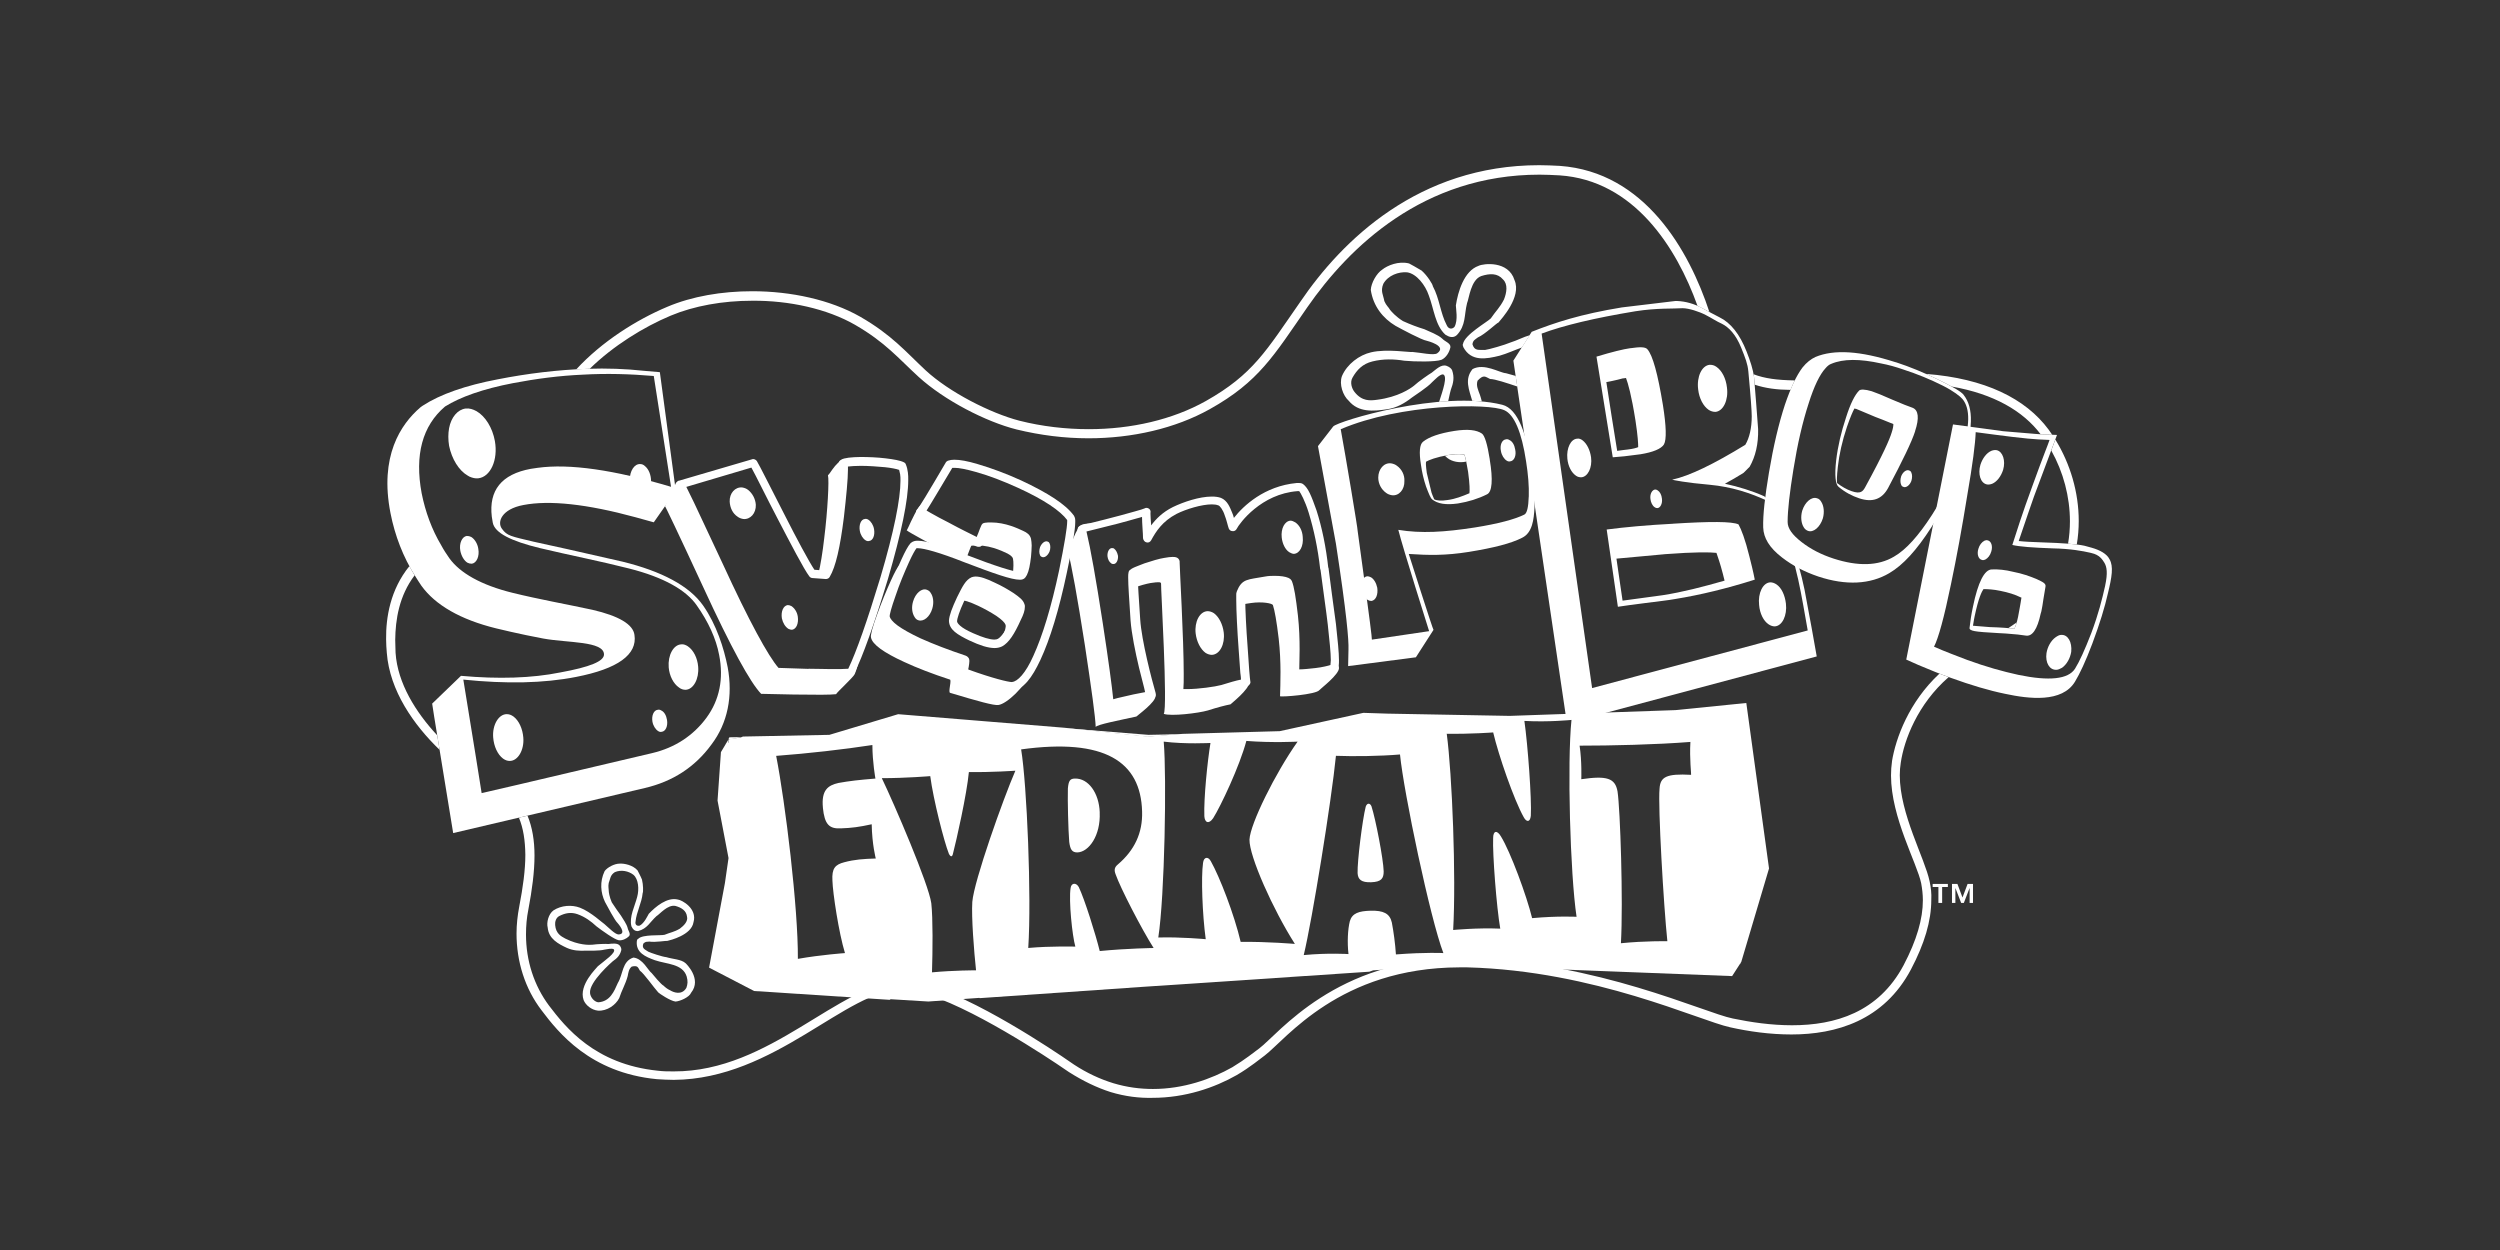 <?xml version="1.0" encoding="utf-8"?>
<svg xmlns="http://www.w3.org/2000/svg" id="Ebene_4" viewBox="0 0 576 288">
  <rect x="0" y="0" width="576" height="288" fill="#333333" stroke="none"/>
  <defs>
    <style>.cls-1{fill:#fff;stroke-width:0px;}</style>
  </defs>
  <path class="cls-1" d="M464.65,143.41c-.63.44-1.28.87-1.94,1.31.53.05.99.1,1.4.15.15-.31.34-.76.54-1.46M94.32,130.44c-4.4,5.42-5.42,11.83-5.36,16.85,0,1.09.08,2.11.16,3.12.66,8.72,6.19,16.6,12.17,22.36l-.55-3.35c-4.93-5.29-9.14-12-9.6-19.01,0-.94-.08-1.87-.08-2.97.05-4.62.86-10.12,4.48-14.9-.43-.69-.83-1.39-1.22-2.11M392.35,71.09s.7.38,1.5.81c-4.68-14.21-14.89-32.26-34.45-33.68-1.56-.08-3.2-.16-4.76-.16-27.79,0-45.44,17.33-55.04,31.46-7.89,11.32-10.85,16.71-21.78,22.88-7.65,4.29-17.18,6.48-26.94,6.48-5.31,0-10.77-.62-16.01-1.95-6.64-1.72-16.16-6.56-21.63-11.63-4.53-4.22-7.73-8.12-15.07-12.34-6.87-3.9-15.93-5.86-24.83-5.86-7.03,0-13.9,1.17-19.6,3.59-7.14,3-15.11,8.05-20.97,14.41.87-.05,1.75-.09,2.62-.12.16,0,.32,0,.48-.01,5.43-5.31,12.41-9.62,18.65-12.24,5.39-2.26,12.02-3.44,18.74-3.44,8.59-.08,17.33,1.87,23.73,5.54,7.03,4.06,9.99,7.73,14.68,12.02,5.93,5.39,15.46,10.31,22.56,12.1,5.47,1.33,11.01,2.03,16.55,2.03,10.07,0,19.99-2.26,27.95-6.71,11.32-6.32,14.76-12.34,22.49-23.5,9.6-13.82,26.7-30.53,53.48-30.53,1.48,0,3.05.08,4.61.16,17.17,1.14,26.99,16.65,31.8,30.08.41.18.82.38,1.22.6M412.53,89.83c.33-.79.66-1.52.99-2.19-.08,0-.17,0-.25,0-3.66-.06-6.69-.42-9.24-1.41.04.21.07.42.1.63.02.11.08.79.15,1.77,2.44.83,5.19,1.18,8.24,1.2M435.92,175.4c-.16,1.09-.23,2.19-.23,3.28,0,9.68,6.01,20.22,6.95,24.83.23,1.25.39,2.58.39,3.9,0,4.29-1.41,9.21-4.45,14.99-5.78,10.85-15.77,13.82-25.69,13.82-4.84,0-9.53-.7-13.66-1.56-6.64-1.33-31.23-13.04-60.98-13.82h-1.95c-28.42-.08-41.77,17.41-46.14,20.69-1.17.86-3.28,2.58-6.25,4.37-4.84,2.73-11.24,5-18.27,5-2.97,0-6.01-.39-9.13-1.33-3.05-.94-6.09-2.34-9.06-4.29,0,0-17.02-12.02-30.14-17.1-3.44-1.33-6.48-2.26-8.98-2.26q-.08,0-.08.16h-.55c-14.44.47-30.22,20.85-52.47,20.77-1.25,0-2.42,0-3.67-.16-14.52-1.48-21.24-9.99-25.06-14.99-3.44-4.61-5.31-10.31-5.31-16.4,0-1.95.16-3.83.55-5.78.86-4.53,1.41-8.67,1.41-12.41,0-3.38-.49-6.47-1.61-9.18l-1.98.46c1.01,2.42,1.44,5.25,1.48,8.56,0,3.51-.55,7.5-1.41,11.95-.39,2.03-.62,4.14-.62,6.17,0,6.48,1.95,12.73,5.78,17.72,3.83,5.07,11.16,14.37,26.55,15.85,1.33.08,2.65.16,3.9.16,23.34-.16,39.82-20.85,52.54-20.77h.55c2.03,0,4.92.78,8.2,2.11,12.65,4.92,29.75,16.86,29.75,16.86,3.2,2.03,6.4,3.59,9.6,4.61,3.36,1.02,6.64,1.41,9.68,1.33,7.5,0,14.29-2.34,19.36-5.23,3.2-1.87,5.39-3.75,6.48-4.53,4.92-3.75,17.25-20.22,44.82-20.3h1.87c29.43.78,53.33,12.26,60.59,13.82,4.22.94,9.06,1.64,14.05,1.64,10.31,0,21.31-3.2,27.56-14.99,3.12-5.93,4.68-11.16,4.68-16.01.08-1.48-.08-2.89-.39-4.29-1.09-5.31-6.87-15.46-6.87-24.44,0-1.01.08-1.95.23-2.89.76-5.21,3.87-13.49,11.03-19.71-.7-.25-1.41-.52-2.13-.8-7.02,6.54-10.06,14.86-10.93,20.2M470.17,100.06l2.66.11c-.27-.41-.55-.81-.84-1.2-5.28-7.13-14.66-11.79-28.24-12.82.86.38,1.71.78,2.56,1.19,1.41.69,2.5,1.25,3.36,1.72,9.75,1.71,16.46,5.65,20.51,11.01M478.94,120.04c0-6.57-1.92-13.14-5.39-18.77l-.94,2.52c2.79,4.98,4.3,10.68,4.3,16.33,0,1.72-.14,3.44-.43,5.14.76.06,1.42.12,2.01.2.3-1.79.45-3.6.45-5.41"/>
  <path class="cls-1" d="M314.08,166.83c-.44,0-1.28,2.07-1.99,2.71l1.56.08c.62-.55,1.17-1.01,1.17-1.09s-.23-.7-.55-1.56l-.08-.08s-.07-.06-.11-.06"/>
  <path class="cls-1" d="M339.26,85.06c-1.9,2.32-.77,4.77-.06,7.29.75.03,1.48.08,2.21.14-.12-.5-.26-1-.43-1.5-.39-1.09-.94-2.11-.55-3.28,1.41-1.48,1.72-.94,2.89-.39,1.11,0,3.95.96,6.26,1.73l-.36-2.44c-1.01-.27-1.93-.55-2.24-.62-1.48-.08-5-2.42-7.73-.94M333.79,104.82c-.32.06-.63.12-.91.18.19.19.38.36.6.53,1.08.84,2.76,1.17,4.33.82-.16-.8-.3-1.29-.43-1.6-.47-.08-1.56-.23-3.59.08M345.27,74.29c.55-.7,5.39-5.86,3.67-9.76-1.41-4.53-7.18-3.83-8.28-3.28-3.36,1.17-4.76,6.01-5.23,9.13,0,.7.55,3.36-.31,4.92-.55.62-1.41.55-1.8-.39-1.48-2.81-1.64-6.09-3.2-8.98,0-.39-1.25-2.42-2.58-3.59-.86-.55-2.89-1.64-2.89-1.64-2.42-.62-5,.47-6.17,1.41-1.33.86-2.58,3.12-2.65,4.68.55,3.75,2.81,6.56,5.7,8.28,1.41.78,6.09,3.28,7.18,3.44,0,0,4.84,1.17,2.42,2.89-.78.55-3.83-.16-5.7-.31-.39.16-5.93-.78-9.53.08-2.73.62-5.54,2.73-6.71,5.47-.7,1.87.23,4.53,1.56,5.7,2.26,2.73,5.7,2.42,8.82,1.95,2.19-.31,3.98-1.33,5.78-2.73.39-.31,3.59-2.34,4.61-3.51.62-.55,1.72-1.8,2.5-1.8,1.15.34-.04,3.72-.89,6.34.7-.06,1.39-.11,2.09-.15.31-1.53.6-2.6.6-2.6.62-1.64.86-2.89.31-4.53-.16-.39-.62-.78-1.25-1.01-1.25-.47-2.5.86-3.44,1.56-.55.31-3.05,2.03-4.14,3.04-.78.62-3.59,2.58-8.43,3.2-1.64.23-3.51.39-5.23-1.8-.62-.78-1.09-2.19-.47-3.28,1.01-1.8,2.34-3.2,4.61-3.75,2.5-.62,5-.55,7.34-.16,2.42.23,7.26.31,8.59-.23,1.02-.47,1.8-1.72,2.03-2.89.08-.94-1.33-1.33-1.87-1.95-1.01-.94-2.97-1.64-4.14-2.19-1.56-.47-3.2-1.09-4.92-1.87-1.64-1.01-2.65-2.19-2.97-2.58-.39-.7-.86-.94-1.33-2.03-.23-1.41-.94-2.26-.23-3.98,1.09-1.95,3.51-2.81,5.47-2.65,2.19.31,4.22,2.97,5,5.31,1.17,3.04,1.48,6.95,3.83,9.06.86.55,1.8.86,2.65.08,2.11-2.26,1.64-4.53,2.34-7.34.47-1.09.86-5.39,3.28-6.25,1.95-.62,3.75-.7,5,.78,1.17,1.09.86,3.04.23,4.61-.94,1.87-1.87,2.65-3.04,4.37-.86.86-6.01,3.75-6.4,5.86-.16.23,0,.47.08.78,1.8,3.36,5.23,2.73,8.35,1.95,1.7-.47,3.44-1.3,5.14-1.89l1.8-2.83c-1.45.4-2.99,1.24-4.45,1.68-1.25.55-5.07,1.64-5.86,1.72-1.41-.08-2.42.31-2.89-1.33.16-.94.55-1.01,1.25-1.56,1.64-.7,4.45-3.44,4.76-3.44"/>
  <path class="cls-1" d="M151.65,228.64c-.94-1.01-3.28-4.37-4.22-5-.47-.78-.47-1.25-1.87-.94-.7.55-.78,1.41-.94,2.19-.47,1.8-1.41,3.36-1.95,5.07-.78,1.56-2.81,3.05-4.92,2.89-1.48-.16-2.81-1.25-3.28-2.42-1.25-3.51,3.12-7.5,3.28-7.81,1.48-1.25,4.29-3.12,3.67-3.9-.47-.31-1.56,0-2.19.08-1.09.31-3.75.23-4.14.23-1.64.08-3.04,0-4.45-.62-2.03-.94-4.22-2.11-4.45-4.68-.31-1.17.16-3.12,1.33-3.98,1.8-1.17,4.22-1.33,6.09-.62,2.5.94,5.39,3.67,5.62,3.75,1.01.86,2.5,2.42,3.28,2.42,2.11-.08-.23-2.65-.23-2.65-.62-.55-2.34-3.83-2.89-4.84-1.01-2.11-1.25-4.68-.08-7.11.62-.86,2.26-1.72,3.44-1.72,1.01-.08,3.05.31,4.14,1.56,0,0,.78,1.48,1.02,2.11.31,1.25.31,2.89.16,3.12-.23,2.34-1.41,4.29-1.64,6.56-.16.7.31,1.09.94.94,1.09-.55,1.87-2.34,2.11-2.73,1.56-1.64,4.22-3.9,6.71-3.28.86.08,4.53,2.03,3.59,5.23-.47,2.97-5.39,4.14-6.01,4.29-.16-.08-2.89.39-4.14.16-.62.08-.86-.08-1.41.47-.39,1.17.39,1.33,1.17,1.87.47.23,3.2,1.17,4.14,1.25,1.48.47,3.44.47,4.45,1.41,0,0,3.83,3.59,1.25,6.79-.39,1.01-2.5,1.95-3.59,2.03-1.25-.16-3.75-1.87-3.98-2.11M158.13,227.63c.31-.86.39-1.56.08-2.65-.94-2.97-4.61-2.81-7.34-3.75-2.11-.78-4.45-1.72-4.14-4.45.08-.23.08-.39.31-.47,1.01-1.09,5.23-.7,6.09-.94,1.33-.55,2.19-.62,3.51-1.41.94-.7,1.95-1.72,1.64-2.81-.16-1.33-1.25-2.03-2.65-2.42-1.8-.39-3.67,1.95-4.37,2.34-1.56,1.41-2.11,2.89-4.22,3.44-.86.08-1.25-.47-1.56-1.09-.55-2.19.78-4.61,1.33-6.79.47-1.72.31-4.06-.86-5.07-1.09-.86-2.81-1.25-4.29-.62-1.09.7-1.01,1.48-1.41,2.5-.16.86,0,1.17,0,1.72,0,.39.16,1.48.7,2.73.7,1.09,1.48,2.19,2.11,3.05.47.78,1.33,1.95,1.56,2.89.08.55.78,1.33.31,1.87-.62.62-1.56,1.02-2.34.94-1.01-.16-3.83-2.19-5.15-3.2-1.25-1.17-2.65-2.19-4.37-2.81-1.56-.55-2.89-.23-4.14.39-.86.39-1.09,1.41-1.02,2.11.16,1.95,1.33,2.58,2.34,3.12,3.12,1.56,5.54,1.48,6.25,1.41,1.09-.16,3.2-.23,3.67-.16.78-.08,2.11-.31,2.65.39.31.39.39.86.31,1.09-.31,1.17-.94,1.8-1.95,2.5,0,0-5.54,4.76-5.23,7.34.08.86.86,1.95,1.87,2.11,2.73-.16,3.67-2.5,4.53-4.45,1.25-2.03.94-5,3.59-5.86,2.19.23,3.36,2.97,4.22,3.59.31.39,2.19,2.65,2.73,2.89.31.31.86.78,1.56,1.09.62.39,2.58,1.25,3.67-.55"/>
  <path class="cls-1" d="M465.74,137.69c0,.16-.39,2.34-.39,2.34l-.39,2.11c-.31,1.48-.62,2.26-.86,2.73-1.25-.16-2.97-.31-5.7-.39,0,0-2.26-.16-3.83-.31.16-1.09.39-2.19.39-2.19.86-4.14,1.64-5.7,2.03-6.25,1.09,0,2.34.08,3.83.39,1.95.39,3.44.86,4.68,1.48,0,0,.16.08.23.08M471.28,135.19c.16-.78-.62-1.09-2.11-1.8-1.48-.62-3.28-1.25-5.31-1.64-1.87-.47-3.51-.62-5-.55-1.64.08-3.12,2.89-4.29,8.59-.39,1.8-.62,3.36-.78,4.84-.08.39.31.62,1.17.78.78.16,2.73.31,5.7.47.55,0,1.01.08,1.48.08,2.19.16,3.67.31,4.53.47,1.56.31,2.73-1.41,3.51-5.07.08-.16.08-.31.16-.55.16-.78.31-1.64.47-2.81.23-1.41.39-2.34.47-2.81M485.03,134.95c-.7,3.12-1.56,6.56-3.2,10.93-1.48,3.83-2.73,6.56-3.75,8.2-1.56,2.42-5.93,2.89-13.04,1.41-3.59-.78-7.5-1.87-11.79-3.44-2.42-.94-5-1.87-7.65-3.05,1.01-1.95,2.34-6.79,3.9-14.37,1.33-6.32,2.58-13.19,3.75-20.46,1.25-7.18,1.87-12.02,1.95-14.6,3.28.47,6.09.78,8.43,1.09,5.7.7,7.5.62,8.59.7-.39,1.17-1.48,3.75-3.9,10.46-2.42,6.56-3.83,11.09-4.68,13.74,1.64.39,4.68.62,9.21.78,4.22.08,7.03.62,8.74,1.01.08,0,.23.08.31.08,1.8.39,2.5,1.48,2.97,2.26.55.94.78,2.34.16,5.23M486.04,128.86c-.62-1.25-2.19-2.11-4.06-2.65-.55-.16-1.09-.31-1.72-.47-1.8-.39-4.84-.62-9.84-.78-2.34-.08-4.06-.16-5.31-.31,1.25-3.75,3.51-10.23,3.51-10.23l3.36-8.98,1.95-5.23-3.9-.16-1.09-.08-7.42-.62-11.55-1.56-10.77,54.18,2.81,1.25c2.58,1.09,5.07,2.11,7.5,2.97,4.53,1.64,8.67,2.89,12.49,3.67,5.47,1.17,13.12,2.11,16.08-2.81,1.09-1.8,2.42-4.61,3.98-8.74,1.72-4.61,2.89-8.43,3.59-11.56.94-3.83,1.33-6.25.39-7.89"/>
  <path class="cls-1" d="M436.23,97.71c0,.47-.08,1.01-.39,1.95-.47,1.56-1.95,5-6.09,12.57-.55,1.02-1.09,1.64-3.12.94-1.17-.39-2.34-1.09-3.36-1.87-.08-.47-.08-1.48.16-3.67.31-2.89,1.01-6.01,2.11-9.29.78-2.26,1.33-3.51,1.72-4.22.16.08.39.08.39.08l4.45,1.87c.08,0,2.81,1.09,4.14,1.64M441.23,99.35c1.01-3.04.78-4.84-.55-5.39-.94-.31-2.5-.94-4.68-1.87-2.26-1.01-3.83-1.64-4.76-1.95-1.56-.47-2.58-.47-2.89-.16-1.01,1.01-2.03,3.04-3.04,6.25-1.09,3.28-1.87,6.56-2.26,9.84-.39,3.44-.16,5.54.55,6.09,1.48,1.25,3.12,2.11,4.76,2.65,3.05,1.01,5.23.23,6.64-2.34,3.36-6.32,5.47-10.7,6.25-13.12M451.84,104.43c-1.56,4.84-3.75,9.6-6.71,14.21-3.12,4.84-6.01,8.04-8.74,9.6-3.67,2.19-8.35,2.26-13.9.47-2.89-.94-5.31-2.19-7.42-3.83-2.11-1.64-3.2-3.12-3.2-4.61,0-2.73.47-6.79,1.33-12.1.94-5.86,2.11-10.93,3.51-15.22,1.25-3.98,2.58-6.71,3.9-8.12.39-.47.86-.86,1.33-1.01,2.73-1.17,6.56-1.17,11.48-.08,1.64.31,3.36.78,5.15,1.41,3.12,1.01,6.17,2.26,8.98,3.67,2.65,1.33,4.06,2.5,4.61,3.12,1.8,2.19,1.8,6.17-.31,12.49M452.39,90.92c-.62-.7-2.11-1.64-6.09-3.59-3.04-1.48-6.25-2.81-9.37-3.83-.08,0-.23-.08-.31-.08-8.04-2.58-14.05-2.97-18.35-1.17-1.01.47-2.03,1.25-2.97,2.42-1.41,1.87-2.73,4.68-4.06,8.59-1.41,4.29-2.65,9.53-3.67,15.61-.94,5.62-1.41,9.76-1.33,12.65.08,2.42,1.41,4.68,4.37,6.95,2.42,1.87,5.15,3.28,8.35,4.37,6.4,2.11,11.95,1.8,16.32-.78,3.2-1.87,6.32-5.31,9.68-10.54,2.97-4.68,5.39-9.68,7.1-14.91,2.5-7.5,2.81-12.57.31-15.69"/>
  <path class="cls-1" d="M383.45,127.69c7.34-.55,10.54-.47,12.02-.31.31.94.86,2.42,1.48,4.84,0,0,.16.7.39,1.56-4.92,1.41-9.68,2.65-14.29,3.36l-5.15.7-4.06.55c-.47-3.36-.94-6.25-1.41-9.68,4.29-.39,11.01-1.01,11.01-1.01M385.48,120.67c-5.93.31-11.09.78-15.3,1.33l2.58,17.8c1.33-.23,3.44-.47,6.32-.86,2.97-.39,5.23-.62,6.95-.94,5.78-.94,11.87-2.42,18.27-4.45-.39-2.03-.86-3.83-1.25-5.39-.94-3.83-1.87-6.25-2.5-7.34-1.48-.7-6.56-.7-15.07-.16M374.63,87.09c.47,1.25,1.25,3.9,2.19,9.84.55,3.59.62,5.31.62,6.09-.39.16-1.09.39-2.42.55,0,0-2.03.23-2.42.31-.7-4.29-1.87-11.63-2.5-15.85,1.87-.31,3.83-.86,3.83-.86,0,0,.39,0,.7-.08M375.64,80.22c-1.64.23-4.22.86-7.81,1.95l3.75,23.19c.16,0,1.17-.08,2.65-.23,1.56-.23,2.81-.31,3.75-.47,2.89-.47,4.76-1.25,5.39-2.26.62-1.09.55-4.14-.23-9.06-1.17-7.1-2.34-11.48-3.59-12.88-.47-.55-1.72-.55-3.9-.23M416.48,145.26l-49.66,13.27-11.63-81.67c5-1.87,12.18-3.59,21.63-5.15,5-.78,8.67-.55,10.85-.7,1.41,0,3.83.78,5.31,1.56,1.25.62,2.5,1.48,3.75,2.03,1.56.78,3.2,2.42,4.45,5.54.94,2.34,1.48,3.67,1.64,5.47.55,5.78.78,9.21.78,10.31,0,2.73-.55,5-1.48,6.56-7.26,4.45-12.88,7.18-16.86,8.04.23.08,3.2.7,8.67,1.17,5,.47,9.37,1.87,13.35,3.75,2.97,4.76,5.31,10.38,7.03,18.11.86,3.9,1.48,7.81,2.19,11.71M418.58,151.27l-1.17-6.56-1.64-8.82c-1.64-7.89-4.22-14.68-7.57-20.07l-1.72-1.48c-2.81-1.25-5.86-2.19-9.06-2.89,1.41-.78,2.81-1.56,4.29-2.5l1.41-1.41c1.33-2.34,2.03-5.23,1.95-8.67,0,0-.86-11.56-.94-12.02-.23-1.72-.86-3.67-1.72-5.86-1.56-3.98-3.67-6.64-6.25-7.89-.08,0-3.83-2.03-3.83-2.03-1.95-1.09-3.98-1.64-5.93-1.72h-.39l-12.34,1.48c-9.53,1.56-15.46,3.51-20.77,5.62l-4.22,6.64,12.11,82.02,1.54.37.71.61,55.51-14.84Z"/>
  <path class="cls-1" d="M418.66,114.81c-1.25-.47-2.81.86-3.44,2.89-.39,1.41-.23,2.89.39,3.83.23.39.55.62.94.78,1.25.47,2.81-.86,3.44-2.89.39-1.41.23-2.89-.39-3.83-.23-.39-.55-.7-.94-.78"/>
  <path class="cls-1" d="M439.9,108.41c-.62-.31-1.48.31-1.87,1.33-.23.7-.23,1.48,0,1.95.08.23.23.39.47.47.62.31,1.48-.31,1.87-1.33.23-.7.23-1.48,0-1.95-.08-.23-.23-.39-.47-.47"/>
  <path class="cls-1" d="M457.93,124.49c-.23-.08-.47,0-.7.08-.62.31-1.17,1.01-1.41,1.87-.39,1.25,0,2.42.86,2.58.23.08.47,0,.7-.08.62-.31,1.17-1.01,1.41-1.87.39-1.25,0-2.42-.86-2.58"/>
  <path class="cls-1" d="M460.04,103.72c-.39-.08-.86,0-1.25.16-1.09.47-2.03,1.72-2.5,3.2-.62,2.11,0,4.22,1.48,4.53.39.08.86,0,1.25-.16,1.09-.47,2.03-1.72,2.5-3.2.62-2.11-.08-4.22-1.48-4.53"/>
  <path class="cls-1" d="M474.95,146.27c-.47,0-.86.23-1.33.55-1.09.78-1.87,2.19-2.11,3.67-.31,2.19.7,3.9,2.26,3.83.47,0,.86-.23,1.33-.47,1.09-.78,1.87-2.19,2.11-3.67.23-2.26-.78-3.98-2.26-3.9"/>
  <path class="cls-1" d="M381.97,113.01c-.23-.16-.39-.23-.62-.23-.7.08-1.25,1.01-1.09,2.19.08.78.47,1.56.94,1.87.23.16.39.23.62.23.7,0,1.25-1.02,1.09-2.19-.08-.86-.47-1.56-.94-1.87"/>
  <path class="cls-1" d="M364.63,101.46c-.39-.31-.86-.47-1.25-.39-1.48.08-2.5,2.19-2.26,4.61.16,1.72.94,3.2,1.95,3.9.39.31.86.39,1.25.39,1.48-.08,2.58-2.19,2.26-4.61-.23-1.64-.94-3.12-1.95-3.9"/>
  <path class="cls-1" d="M409.29,134.64c-.47-.31-.94-.47-1.41-.47-1.72.08-2.89,2.5-2.58,5.23.16,1.95,1.01,3.67,2.19,4.45.47.31.94.47,1.41.47,1.72-.08,2.89-2.5,2.58-5.23-.23-1.95-1.01-3.67-2.19-4.45"/>
  <path class="cls-1" d="M395.47,84.52c-.55-.39-1.01-.47-1.56-.47-1.8.16-3.04,2.73-2.65,5.7.23,2.03,1.17,3.83,2.42,4.68.47.31,1.01.47,1.56.47,1.8-.16,3.04-2.73,2.65-5.62-.23-2.11-1.17-3.9-2.42-4.76"/>
  <polygon class="cls-1" points="167.81 170.32 170.38 169.93 168.04 169.93 167.81 170.32"/>
  <polygon class="cls-1" points="245.1 167.75 264.39 169.77 272.43 169.15 264.62 169.31 245.1 167.75"/>
  <polygon class="cls-1" points="168.04 170.32 171.01 169.85 168.04 169.93 168.04 170.32"/>
  <path class="cls-1" d="M360.26,164.93l11.24-.39c-2.65-.78-6.87-.47-11.24.39"/>
  <path class="cls-1" d="M312.25,221.07l-14.99,1.09c1.25.31,2.5.62,3.83.94.16.08,13.19-1.25,12.8-1.41-.55-.16-1.09-.39-1.64-.62"/>
  <path class="cls-1" d="M253.38,187.19c-.16-4.53-2.65-7.89-5.7-7.81-1.17,0-1.48.55-1.64,2.26-.08,2.89.08,9.45.31,12.34.23,1.72.62,2.42,1.87,2.42,2.65-.08,5.39-3.9,5.15-9.21M318.8,200.77c-.08-2.89-1.87-12.1-2.81-14.99-.31-.78-1.01-.86-1.33.08-.78,3.12-1.95,12.57-1.87,15.3.08,1.48.86,2.19,3.12,2.11,2.34-.08,2.89-.86,2.89-2.5M407.26,200.54l-4.97,16.77h0s4.97-16.77,4.97-16.77l-5.23-38.18,5.23,38.18ZM389.62,178.52c-5.7-.31-7.1.47-7.26,3.2-.39,3.98.94,26.94,1.8,35.13,0,0-5.23-.08-10.7.47.55-9.6-.16-30.92-.78-34.98-.55-3.05-2.42-3.67-8.35-2.81,0,0,.16-4.14-.39-7.73,7.1,0,17.65-.23,25.53-.86-.23,3.83.23,7.57.16,7.57M363.23,211.23s-4.29-.23-10.23.31c-1.25-5.15-5-15.3-7.18-18.82-.86-1.48-1.8-1.41-1.8.39-.16,3.59.78,15.93,1.64,20.85-5.31-.23-10.85.31-10.85.31.7-12.34-.23-35.84-1.48-45.21,5.7.08,10.7-.31,10.7-.31,1.25,5.31,4.76,15.46,7.03,19.52.62,1.17,1.48,1.25,1.64-.31.23-3.83-.7-16.4-1.48-21.86,5.62.31,10.85-.23,10.85-.23-1.01,9.76-.31,35.45,1.17,45.36M332.55,219.59s-3.83-.23-10.93.31c-.16-2.5-.55-5.31-.94-7.34-.47-2.11-1.95-2.81-4.92-2.73-2.65.08-4.22.55-4.76,2.42-.47,1.87-.62,4.84-.31,7.57,0,0-4.61-.31-10.31.23,1.95-8.04,6.4-35.6,7.42-45.91,4.06.16,10.23.08,14.76-.31.86,8.74,6.95,37.79,9.99,45.75M298.97,170.87c-5.15,7.26-10.93,18.97-11.09,22.56-.08,3.83,5.39,16.08,10.46,24.05,0,0-6.25-.55-12.49-.47-1.48-6.32-4.84-14.99-6.87-18.58-.62-1.17-1.64-1.02-1.8.39-.47,3.2-.16,11.87.62,17.57,0,0-5.86-.55-10.93-.39,1.48-9.6,1.95-37.01,1.25-45.13,5,.62,10.77.31,10.77.31-.7,4.29-1.56,12.73-1.41,16.86.08,1.48,1.01,1.95,2.03.47,1.72-2.73,6.09-11.95,7.65-17.8,5.93.47,11.79.16,11.79.16M265.79,218.42s-6.01.08-12.41.7c-.94-3.83-3.51-12.02-4.84-14.76-.62-1.09-1.72-.94-1.87.23-.47,2.89.39,11.09,1.09,13.51,0,0-5.62-.16-10.85.31.78-11.71-.31-37.71-1.64-45.75,19.28-2.65,27.56,2.81,27.87,14.29.16,5-1.8,8.98-5.54,12.18-.86.7-.94,1.33-.55,2.34,1.09,3.12,6.01,12.65,8.74,16.94M233.94,177.58c-2.81,6.48-9.53,25.37-9.92,30.21-.23,3.51.39,11.4.86,15.77,0,0-5.23,0-10.15.47.16-5,.23-12.41-.16-15.93-.62-4.45-8.51-22.8-11.4-28.81,5.54,0,11.16-.47,11.16-.47.7,5.39,3.2,15.15,4.29,17.88.39.78.78.78.94,0,.78-2.97,3.2-13.74,3.67-18.82,5.31.08,10.7-.31,10.7-.31M189.59,186.09c.39,3.9,1.48,4.92,4.22,4.76,2.42-.08,4.14-.31,7.03-.94.08,4.68.94,7.89.94,7.89-2.81.08-4.92.23-7.26.86-2.11.55-2.89,1.41-2.73,4.22.08,2.89,1.48,12.1,2.89,16.71,0,0-5.54.39-10.85,1.33.08-11.71-2.89-35.99-5-46.77,7.34-.55,15.54-1.48,22.17-2.5,0,3.9.7,7.73.7,7.73-3.83.31-5.93.55-8.51,1.01-2.42.55-3.98,1.64-3.59,5.7M407.58,200.07l-5.23-38.1-16.32,1.64-38.18,1.33-28.2-.52-5.53-.18-19.28,4.22-22.33.62-8.04.62-19.28-2.03-38.26-3.12-15.85,4.76-19.91.39-.56.24h-.14s-2.58.39-2.58.39v.08l-.05.71-.08.03.05-.74-.57.96-.05.02v.07s-1.09,1.83-1.09,1.83l-.78,11.16,2.53,13.25-.83,5.75-3.65,19.49,10.38,5.39,31.23,2.03c.08-.05.15-.09.23-.14l8.67.53,11.75-.84s.08.04.12.06l37.24-2.58,52.51-3.51c.31-.11.59-.21.86-.31l14.11-1.03c1.08-.02,2.2-.06,3.34-.09l10.78.41c-.57-.1-1.15-.2-1.73-.3.58.06,1.14.13,1.65.22l54.57,2.11,1.81-2.81h.07s.06-.2.06-.2l.17-.27,6.4-21.55Z"/>
  <path class="cls-1" d="M248.15,218.49q.08,0,0,0,.08,0,0,0c.08-.08.08,0,0,0"/>
  <path class="cls-1" d="M452.16,206.78l1.17-3.12h1.25v4.37h-.78v-3.44l-1.33,3.44h-.62l-1.33-3.44v3.44h-.78v-4.37h1.25l1.17,3.12ZM448.8,204.36h-1.33v3.67h-.86v-3.67h-1.33v-.7h3.51v.7Z"/>
  <path class="cls-1" d="M338.56,113.64c-1.64.7-3.28,1.33-5,1.56-1.48.23-2.5.16-3.12-.16-.23-.47-.62-1.56-.62-1.56l-1.09-4.53c-.23-1.64-.23-2.34-.16-2.58.7-.39,2.19-1.01,5.23-1.56,2.03-.31,3.12-.16,3.59-.08.23.55.47,1.64.86,3.98.39,2.89.39,4.29.31,4.92M343.24,105.83c-.55-3.51-1.17-5.47-1.8-5.93-1.25-.86-3.28-1.09-6.32-.62-3.51.55-5.93,1.41-7.26,2.5-.78.62-.94,2.42-.47,5.31.23,1.72.62,3.36,1.17,5,.62,1.64,1.02,2.65,1.41,2.97,1.25,1.01,3.12,1.33,5.93.94,2.42-.39,4.68-1.09,6.71-2.11,1.17-.55,1.41-3.28.62-8.04M352.22,114.42c-.08,2.42-.39,3.83-1.01,4.14-2.19,1.09-6.01,2.11-11.4,2.97-7.03,1.09-12.34,1.41-17.64.55.94,3.83,7.1,23.34,7.1,23.34l-13.19,1.95c.16-.16-3.28-25.06-3.28-25.06.08-.23-2.81-17.49-3.9-23.42,13.9-5.93,34.2-6.01,37.71-4.37,2.26,1.01,3.98,5,5,11.79.47,2.97.7,5.7.62,8.12M353.08,108.25c-1.33-8.12-3.28-14.05-6.95-14.99-14.13-3.51-38.02,3.83-38.96,5l-3.51,4.53,4.14,22.49c2.5,16.32,2.97,22.25,2.89,24.36l-.08,3.83,15.61-2.03,4.06-6.32c-.08.16-5.7-17.49-5.7-17.49,4.61.31,8.43.39,13.82-.47,5.78-.94,9.76-1.95,12.34-3.28,2.34-1.17,2.65-4.22,2.81-6.87.08-2.81,0-5.78-.47-8.74"/>
  <path class="cls-1" d="M347.77,101.38c-.23-.16-.55-.23-.78-.16-.94.08-1.48,1.33-1.17,2.73.16.94.7,1.8,1.33,2.19.23.16.55.23.78.16.94-.08,1.48-1.33,1.17-2.73-.16-1.01-.62-1.87-1.33-2.19"/>
  <path class="cls-1" d="M315.84,133c-.31-.16-.55-.23-.86-.23-1.01.16-1.56,1.48-1.33,3.04.23,1.09.78,1.95,1.48,2.42.31.16.55.23.86.23,1.02-.16,1.56-1.48,1.33-3.05-.23-1.09-.78-2.03-1.48-2.42"/>
  <path class="cls-1" d="M321.85,107.31c-.39-.31-.86-.47-1.33-.55-1.64-.23-2.97,1.33-2.97,3.28,0,1.41.7,2.73,1.8,3.51.39.31.86.47,1.33.55,1.64.23,2.97-1.33,2.89-3.28.08-1.41-.62-2.73-1.72-3.51"/>
  <path class="cls-1" d="M157.95,111.28l-2.17-.06-2.58,5.39c0-.16,2.97,6.01,8.82,18.66,6.4,13.9,10.85,22.02,13.35,24.59l7.5.16c5.23.08,8.51.08,9.76-.08.31-.55,3.98-3.9,4.29-4.61.73-1.68.98-3.33,1.21-5.29-.78,2.02-1.5,3.69-2.14,4.98-1.25.16-4.53.16-9.76.08l-7.5-.16c-2.5-2.58-6.95-10.7-13.35-24.59-5.86-12.65-8.82-18.82-8.82-18.66l1.39-.41ZM196.96,106.42c-.54-.28-1.08-.48-1.59-.59-2.34-.47-4.06,3.36-4.61,3.67.31,1.01-.08,8.35-.86,14.52-.38,3.33-.84,6.1-1.36,8.31l1.67.13c1.25-2.11,2.34-6.56,3.12-13.35.78-6.17,1.17-11.24.86-12.26.29-.24,1.34-.38,2.76-.43"/>
  <path class="cls-1" d="M208.35,129.89c-.6.06-.99.16-1.11.3-.47.47-1.09,1.64-1.95,3.51-1.09,2.42-2.19,5.07-3.2,7.89-1.09,2.97-1.56,4.76-1.41,5.31.31,1.56,2.89,3.44,7.65,5.62,3.04,1.41,6.48,2.73,10.54,4.06.16,0,.16.55,0,1.48-.16,1.01-.16,1.48,0,1.56,6.48,1.95,10.15,2.97,11.16,2.81,1.87-.23,6.09-4.06,7.96-8.2.45-.99.79-1.98,1.06-3.02-.04.09-.09.19-.13.29-1.87,4.14-3.75,6.32-5.62,6.56-1.01.16-4.68-.86-11.16-2.81-.16-.08-.16-.55,0-1.48.16-.94.16-1.48,0-1.48-4.06-1.33-7.5-2.65-10.54-4.06-4.76-2.19-7.34-4.06-7.65-5.62-.16-.55.31-2.34,1.41-5.31.95-2.7,1.96-5.12,2.98-7.4M232.92,137.53c-.26-.17-.52-.33-.78-.49-.03,0-.05.02-.08.02-.38.11-.44-.07-.67-.46-.87-.5-1.76-.97-2.69-1.41-2.34-1.09-3.83-1.48-4.61-1.25-.7.23-1.64,1.64-2.81,4.06-.04.09-.07.17-.11.25.85-.03,2.2.39,4.17,1.31,1.48.7,2.89,1.48,4.22,2.34,1.25.86,1.95,1.56,2.11,2.03.16.47-.08,1.48-.78,2.81-.21.46-.42.88-.62,1.28.02-.01.05-.02.07-.03,1.09-.62,2.42-2.5,3.9-5.7.62-1.33.94-2.26.78-2.73-.16-.47-.86-1.17-2.11-2.03M208.92,122.2s-.05-.04-.05-.05c-.01.1,0,.11.05.05M214.12,114.87c-1.27.87-2.21,1.67-2.43,1.97-1.35,2.02-2.52,5.03-2.77,5.36.52.46,5.78,3.31,9.58,5.24,1.17.41,2.46.88,3.89,1.42.05.02.1.04.15.06.35-.87,1.19-3.18,1.25-3.18,3.67-.47,7.03,1.17,8.35,1.8.7.39,1.17.78,1.25,1.17.15.76.15,2.13-.07,3.87.97.22,1.62.29,1.94.19.16,0,.23-.16.39-.47.31-.78.62-2.03.86-3.9.23-1.8.23-3.12.08-3.98-.08-.39-.55-.78-1.25-1.09-1.33-.62-4.68-2.26-8.35-1.8-.08,0-1.33,3.51-1.41,3.51-.83-.08-12.74-6.38-13.47-7.06-.03.02-.04,0-.04-.05,0,0,.01.03.04.05.16-.09.87-1.22,2.01-3.11"/>
  <path class="cls-1" d="M265.09,134.33c2.03-.31,2.42-.23,2.42.16-.08.62,1.56,28.65.62,29.98,1.64.62,8.04-.16,10.15-.78,2.19-.7,3.98-1.17,5.23-1.41-.08,0,4.45-3.51,4.29-5.07-.14-1.56-.68-3.46-1.38-5.38.22,3.21.41,5.69.44,5.77-1.25.23-3.05.7-5.23,1.41-2.11.62-8.51,1.41-10.15.78.94-1.33-.7-29.36-.62-29.98,0-.39-.39-.47-2.42-.16-1.95.31-7.34,2.11-7.42,2.58-.07.51-.06,1.59.02,3.21,1.51-.5,3.14-.96,4.04-1.11M253.81,120.81c-1.49-.25-3.01-.32-4.33.01-1.64.39-2.81,5.7-3.51,5.86.94,3.59,2.26,10.93,3.98,21.94,1.56,10.31,2.42,16.55,2.5,18.89.16-.55,5.47-1.56,9.37-2.42,0-.08,4.68-3.44,4.37-4.76-.27-1.05-1.05-2.2-2-3.4.5,1.99.89,3.37.91,3.48-3.9.86-9.21,1.87-9.37,2.34-.08-2.34-.94-8.59-2.5-18.89-1.72-11.01-3.05-18.35-3.98-21.94.82-.17,2.56-.6,4.57-1.11M308.5,153.85c-.02-.48-.37-.84-.87-1.17-.01.76-.08,1.27-.22,1.48-.7,1.01-8.74,1.64-9.06,1.41.08-2.73.31-7.81-.31-13.27-.47-3.98-.94-6.56-1.33-7.73-.16-.39-2.42-.86-5.07-.47-4.29.7-4.84.39-5.78,2.73-.09.23-.11,1.15-.08,2.48.64-.1,1.43-.21,2.43-.37,2.65-.39,4.92.08,5.07.47.39,1.17.86,3.75,1.33,7.73.62,5.47.39,10.54.31,13.27.31.23,8.35-.39,9.06-1.41.23-.31,4.61-3.59,4.53-5.15"/>
  <path class="cls-1" d="M186.31,154.08c2.03,0,3.75.08,5.15.08,1.8,0,3.12,0,3.98-.08,1.87-3.9,4.37-11.01,7.42-21.08,3.12-10.54,4.61-18.04,4.61-22.25,0-.55,0-1.09-.08-1.48s-.16-.7-.23-1.01c-.62-.23-1.87-.47-3.28-.62-1.72-.16-3.83-.31-5.54-.31-1.25,0-2.34.08-2.97.16v.7c0,2.19-.39,6.25-.94,11.01-.86,6.87-1.87,11.4-3.28,13.74-.16.31-.55.47-.86.47l-3.12-.23c-.23,0-.55-.16-.7-.39-1.25-1.64-4.29-7.5-7.34-13.35-2.58-4.92-5-9.92-6.01-11.71l-14.99,4.45c0,.08.08.08.08.16.39.78.94,1.95,1.72,3.51,1.48,3.12,3.67,7.81,6.56,13.98,6.09,13.27,10.54,21.39,12.88,24.05l6.95.23ZM186.31,156.03l-7.5-.16c-.23,0-.47-.08-.7-.31-2.73-2.81-7.1-10.93-13.51-24.83-2.73-5.93-4.84-10.46-6.32-13.51-1.33-2.81-2.19-4.53-2.34-4.92-.16-.16-.23-.31-.23-.47v-.39c0-.23.47-.7.7-.7h.08l16.79-4.92c.39-.16.86.08,1.09.39.62,1.01,3.44,6.64,6.4,12.41,2.73,5.39,5.7,10.93,6.87,12.65l2.03.16c1.01-2.03,2.03-6.25,2.73-12.49.55-4.68.94-8.74.94-10.77,0-.62-.08-1.09-.08-1.09-.08-.39,0-.78.31-1.01.62-.47,1.17-.47,1.95-.62.78-.08,1.72-.16,2.73-.16,1.8,0,3.9.08,5.78.31,1.87.23,3.36.47,4.29.94l-.47.86.47-.86c.16.08.31.23.39.47.23.55.39,1.17.47,1.87.08.55.08,1.09.08,1.72,0,4.61-1.56,12.1-4.68,22.8-3.2,10.54-5.78,17.8-7.81,21.86-.16.31-.39.47-.78.55-.86.08-2.42.16-4.68.16-1.33.08-3.04.08-5,.08"/>
  <path class="cls-1" d="M225.43,125.82h.23c-.16.08-.23,0-.23,0M223.63,135.73c-.39.62-.94,1.56-1.48,2.73-1.09,2.34-1.64,4.06-1.64,4.68,0,.16.08.47.7,1.02.62.55,1.56,1.09,2.97,1.72,2.26,1.01,3.9,1.48,4.92,1.48.39,0,.62-.08.78-.16.7-.31,2.11-2.11,3.44-5.23.55-1.09.78-1.95.7-2.19v-.08l.94-.23-.94.23s0-.08-.08-.08c-.08-.08-.16-.23-.31-.31-.31-.31-.78-.62-1.33-1.01-1.25-.86-2.58-1.56-4.06-2.26-1.8-.86-3.12-1.25-3.67-1.17h-.23c.08,0-.31.23-.7.86M223.4,147.6c-2.89-1.41-4.68-2.5-4.76-4.53v-.08c.08-1.25.7-2.89,1.87-5.39,1.25-2.5,1.95-3.98,3.36-4.61.31-.08.55-.16.86-.16,1.17,0,2.5.47,4.45,1.41,1.56.7,3.04,1.56,4.37,2.42,1.33.94,2.19,1.56,2.5,2.58.08.16.08.31.08.55,0,.86-.31,1.8-.94,3.04-1.48,3.28-2.73,5.23-4.29,6.09-.47.23-1.09.39-1.72.39-1.56,0-3.44-.62-5.78-1.72M246.74,119.26l-.39.23.39-.23ZM226.6,125.12v-.16.16ZM226.29,125.58l-.08.08c.08-.08.16-.16.23-.23-.08.08-.08.16-.16.16M233.16,157.13q.08,0,0,0c1.25-.08,3.12-1.95,4.92-6.01,2.11-4.61,4.14-11.24,5.93-19.67,1.25-6.09,1.87-9.92,1.87-11.32v-.31c-1.56-2.11-5.31-4.68-11.32-7.42-3.44-1.56-6.64-2.81-9.76-3.67-2.19-.62-3.83-.94-4.84-.94h-.55c-2.81,4.68-4.92,8.28-5.93,9.84.23.16.55.31.94.55,1.09.62,2.65,1.48,4.22,2.26,2.42,1.33,5.15,2.65,6.4,3.28.08-.23.16-.47.31-.78.31-.86.62-1.64.78-1.95.08-.08,0-.08.23-.31.08-.08.16-.16.55-.23.47-.08.94-.08,1.41-.08,3.36,0,6.25,1.41,7.42,1.95.86.39,1.56.86,1.8,1.8.08.47.16,1.01.16,1.56,0,.78-.08,1.64-.16,2.65-.23,1.87-.47,3.2-.94,4.14-.23.31-.31.78-1.01,1.02-.23.08-.39.08-.62.08-1.95,0-5.93-1.41-12.88-4.06-5.54-2.19-9.21-3.2-10.62-3.2h-.31c-.31.39-.94,1.48-1.72,3.2-1.09,2.42-2.19,5-3.12,7.81-.94,2.65-1.41,4.37-1.33,4.76.08.39.62,1.17,1.8,2.03,1.17.86,2.97,1.87,5.31,2.97,2.97,1.33,6.4,2.65,10.38,3.98.47.16.7.55.78.7.08.23.08.39.08.62,0,.39-.08.78-.16,1.33-.08.23-.08.39-.08.55,5.62,2.03,9.21,2.89,10.07,2.89M221.91,156.19c-.47-.16-.7-.55-.78-.7-.08-.23-.08-.39-.08-.62,0-.39.08-.78.16-1.33.08-.23.08-.47.08-.62-3.83-1.25-7.18-2.58-10.07-3.9-2.42-1.09-4.29-2.19-5.62-3.12-1.33-1.01-2.26-1.95-2.5-3.12,0-.16-.08-.31-.08-.47,0-1.01.55-2.65,1.48-5.47,1.01-2.89,2.11-5.54,3.2-7.96.86-1.87,1.48-3.04,2.11-3.75.55-.47,1.09-.55,1.64-.55,2.03,0,5.62,1.17,11.24,3.28,6.64,2.58,10.93,3.9,12.1,3.9.23-.55.55-1.8.7-3.51.08-1.01.16-1.8.16-2.5,0-.55,0-.94-.08-1.17l-.08-.08c-.08-.08-.31-.23-.62-.39-1.17-.55-3.75-1.8-6.64-1.8h-.62c-.08.31-.23.7-.39,1.09-.31.86-.62,1.64-.78,1.95v.08s0,.08-.08.08c-.08.08-.16.23-.31.31,0,0-.08,0-.08.08-.16.08-.23.08-.39.08h-.31c-.31-.08-.47-.16-.86-.31-.39-.16-.86-.39-1.48-.7-1.17-.55-2.65-1.33-4.14-2.11-3.05-1.56-6.17-3.28-7.11-3.9h-.08c-.23-.08-.47-.31-.47-.47-.16-.23-.08-.39-.08-.47v-.16c.08-.31.23-.55.47-.7.08-.08.16-.23.31-.47.31-.47.78-1.25,1.41-2.26,1.17-1.95,2.81-4.68,4.68-7.89.08-.16.31-.31.47-.39.47-.16.94-.23,1.48-.23,1.33,0,3.05.31,5.39,1.01,3.2.94,6.56,2.19,9.99,3.75,6.17,2.89,10.23,5.47,12.18,8.12.31.55.31.86.31,1.41,0,1.8-.62,5.62-1.95,11.79-1.8,8.51-3.83,15.22-6.09,20.07-1.95,4.14-3.83,6.64-6.4,7.1h-.31c-1.41-.16-4.92-1.09-11.09-2.97"/>
  <path class="cls-1" d="M255.64,163.92c-.47-.08-.86-.47-.86-.94-.08-2.19-.94-8.51-2.5-18.82-1.72-11.01-3.04-18.35-3.98-21.86-.08-.23,0-.55.08-.78.16-.23.39-.39.62-.47,1.8-.39,8.67-2.11,12.41-3.2,1.17-.31,2.11-.62,2.26-.7.39-.23.78-.16,1.09.08.31.23.39.62.31.94v.23c0,.55.08,1.56.16,2.65,1.09-1.48,2.65-3.05,5-4.22,2.42-1.17,6.09-2.42,8.98-2.42.78,0,1.48.08,2.11.31,1.48.62,2.03,2.11,2.58,3.44.16.39.31.78.39,1.17,2.19-2.81,7.03-7.34,14.44-8.04h.62c.23,0,.47,0,.86.23,1.25.94,1.95,2.81,3.12,6.09,1.25,3.9,2.19,8.43,2.73,13.43l-.94.08-.94.08c-.55-4.92-1.48-9.21-2.65-13.04-.86-2.81-1.87-4.61-2.19-5h-.39c-8.35.62-13.35,7.34-14.05,8.74-.16.31-.55.55-.94.47-.39,0-.7-.23-.86-.62-.23-.62-.47-1.87-.94-3.05-.39-1.25-1.17-2.26-1.48-2.26-.39-.16-.86-.23-1.48-.23-2.34,0-5.93,1.09-8.12,2.19-3.28,1.72-4.76,4.06-5.86,6.09-.23.39-.62.62-1.09.47-.39-.08-.7-.47-.78-.94,0-1.09-.23-3.44-.23-4.92-.31.08-.7.23-1.09.31-1.25.39-2.89.78-4.53,1.25-2.73.7-5.54,1.41-7.18,1.8.94,3.9,2.19,10.93,3.75,21.08,1.33,8.67,2.11,14.52,2.42,17.57.62-.16,1.33-.39,2.19-.55,1.56-.39,3.44-.78,5.15-1.09-.08-.31-.16-.62-.23-1.02-.31-1.17-.7-2.81-1.17-4.61-.86-3.59-1.72-7.89-1.95-10.85-.31-4.84-.55-8.12-.55-9.92,0-.47,0-.86.08-1.17.08-.47.31-.55.39-.62.16-.08.23-.16.31-.23.23-.16.47-.23.78-.39.62-.23,1.33-.55,2.19-.86,1.64-.55,3.44-1.09,4.53-1.25.86-.16,1.48-.23,1.95-.23.31,0,.62,0,1.01.16.39.16.7.7.62,1.09v.08c0,1.25.94,17.57.94,25.61,0,1.48,0,2.65-.08,3.51h.94c2.5,0,6.4-.55,7.81-.94,1.8-.55,3.28-1.01,4.53-1.25,0-.39-.08-.94-.16-1.56-.08-1.41-.23-3.36-.39-5.47-.31-4.14-.55-8.9-.55-11.4v-1.09c0-.31,0-.47.16-.86.47-1.17,1.09-2.11,2.19-2.5,1.01-.39,2.19-.47,4.29-.86.78-.16,1.56-.16,2.26-.16,1.33,0,2.42.16,3.12.47.23.16.47.16.78.7.55,1.33.94,3.9,1.41,7.96.31,2.81.39,5.47.39,7.81,0,1.8-.08,3.36-.08,4.61.94,0,2.42-.16,3.75-.31,1.48-.16,3.04-.55,3.44-.7v-.16c0-.23.08-.55.08-.94,0-1.64-.31-4.61-.7-8.2-.16-1.72-1.64-12.1-1.72-12.96l.94-.08.94-.08c.08.86,1.48,11.24,1.72,12.96.39,3.59.7,6.56.7,8.35,0,.94,0,1.48-.39,2.19-.55.7-1.09.78-1.87,1.01-.7.16-1.64.39-2.58.47-1.87.23-3.83.39-4.84.39h-.39c-.16-.08-.16.08-.62-.23-.23-.16-.39-.47-.39-.78,0-1.41.16-3.28.16-5.54s-.08-4.92-.39-7.57c-.39-3.67-.86-6.09-1.17-7.18-.08,0-.16-.08-.31-.08-.47-.08-1.09-.16-1.87-.16-.62,0-1.25.08-1.95.16-2.19.39-3.44.47-3.98.7-.47.23-.55.31-1.01,1.33v1.17c0,2.34.23,6.95.55,11.09.23,3.98.55,7.65.62,7.89.08.23,0,.47-.08.62-.16.23-.39.47-.7.47-1.17.23-2.97.7-5.23,1.41-1.72.47-5.62,1.01-8.35,1.01-1.01,0-1.8-.08-2.42-.31-.31-.08-.47-.31-.55-.62-.08-.23-.08-.47.08-.7v-.16c0-.16.08-.47.08-.78.08-.7.08-1.72.08-2.89,0-7.34-.78-21.78-.94-24.98-.31,0-.7.08-1.33.16-.78.16-2.34.55-3.75,1.09-1.17.39-2.34.86-2.81,1.09v.55c0,1.64.23,4.92.55,9.76.31,4.92,2.73,14.13,3.44,16.55.08.39.16.47.16.7.08.47-.23.94-.78,1.09-1.8.39-3.83.78-5.54,1.17-1.56.31-2.97.7-3.28.94-.16.23-.47.31-.7.31-.23.47-.31.47-.31.47"/>
  <path class="cls-1" d="M162.81,165.32c-3.05,4.14-7.26,6.95-12.57,8.2l-30.84,7.26-8.43,1.95-1.33-8.35-2.89-17.8c9.84,1.01,18.5.86,26-.62,9.6-1.87,14.13-5.15,13.43-9.68-.31-2.42-3.59-4.37-9.68-5.78-6.17-1.33-12.34-2.42-18.35-3.9-7.34-1.8-12.18-4.61-14.6-7.96-.7-1.01-1.33-1.95-1.87-2.97-2.19-3.67-3.67-7.73-4.53-12.02-1.64-8.82.16-15.54,5.39-19.99,3.51-2.19,8.74-4.06,15.69-5.39,5.31-1.01,10.7-1.72,16.08-1.95,5.39-.31,10.85-.16,16.32.31l3.98,25.53c-13.12-3.9-23.34-5.39-30.76-4.37-.55.08-1.09.16-1.56.23-6.79,1.25-9.68,5-8.98,11.01.08.47.16.94.23,1.41.47,2.34,4.14,4.22,10.93,5.86,6.87,1.64,13.74,2.97,20.46,4.68,8.04,2.03,13.19,5,15.61,8.51,2.65,3.75,4.45,7.65,5.15,11.4,1.09,5.47.08,10.38-2.89,14.44M167.65,153.69c-.86-4.37-2.58-9.76-5.62-14.13-3.2-4.61-9.68-7.96-18.58-10.15l-12.73-2.89-7.81-1.72c-5.23-1.25-6.09-1.33-7.26-2.97-1.17-1.56-.08-4.53,4.92-5.47,6.01-1.17,14.68-.23,25.84,2.81,1.41.39,2.81.78,4.22,1.17l5.07-7.26-3.67-27.33-3.59-.31c-4.37-.47-8.67-.62-13.04-.47-6.95.23-13.9,1.09-20.69,2.42-7.42,1.41-13.27,3.44-17.33,6.09l-.23.16-.31.23c-4.53,3.9-9.45,11.24-6.87,24.36,1.01,5.15,2.89,10.07,5.7,14.52.47.78.94,1.48,1.41,2.19,3.2,4.45,8.98,7.81,17.25,9.84,0,0,5.39,1.33,10.85,2.34,5.54,1.02,13.98.55,13.98,3.67,0,1.56-3.2,2.89-10.07,4.14-6.56,1.33-14.29,1.56-22.88.78l-6.64,6.4.47,3.05,4.37,26.78,19.28-4.53,24.91-5.86c6.32-1.48,11.48-4.76,15.3-9.99,3.75-4.92,5-11.16,3.75-17.88"/>
  <path class="cls-1" d="M148.6,107.39c-.31-.31-.7-.47-1.09-.47-1.33-.08-2.42,1.56-2.42,3.67,0,1.41.55,2.81,1.41,3.51.31.31.7.47,1.09.47,1.33.08,2.42-1.56,2.42-3.67,0-1.48-.55-2.81-1.41-3.51"/>
  <path class="cls-1" d="M108.55,123.71c-.31-.16-.62-.23-1.01-.23-1.09.16-1.8,1.72-1.48,3.44.23,1.17.86,2.26,1.64,2.73.31.16.62.23,1.02.23,1.09-.16,1.8-1.72,1.48-3.44-.16-1.17-.86-2.26-1.64-2.73"/>
  <path class="cls-1" d="M158.52,148.93c-.47-.31-1.01-.55-1.56-.47-1.8.08-3.12,2.5-2.89,5.31.16,1.95,1.09,3.75,2.34,4.61.47.39,1.01.55,1.56.55,1.8-.08,3.12-2.5,2.89-5.31-.16-2.03-1.09-3.83-2.34-4.68"/>
  <path class="cls-1" d="M107.77,109.58c.16.08.31.16.39.23.7.31,1.41.47,2.03.39,2.81-.31,4.61-4.22,3.83-8.59-.55-3.04-2.19-5.7-4.22-6.87-.86-.47-1.64-.7-2.5-.62-1.87.23-3.36,2.03-3.83,4.53-.23,1.25-.23,2.65,0,4.06.62,3.05,2.26,5.7,4.29,6.87"/>
  <path class="cls-1" d="M118.31,165.09c-.55-.39-1.01-.55-1.56-.55-1.87,0-3.36,2.5-3.12,5.39.16,2.03,1.01,3.9,2.26,4.84.55.39,1.01.55,1.56.55,1.87,0,3.36-2.5,3.12-5.39-.16-2.03-1.01-3.9-2.26-4.84"/>
  <path class="cls-1" d="M152.35,163.69c-.23-.16-.55-.23-.78-.16-.94.08-1.48,1.33-1.25,2.73.16.94.7,1.8,1.33,2.19.23.16.55.23.78.16.94-.08,1.48-1.33,1.25-2.73-.16-1.01-.62-1.87-1.33-2.19"/>
  <path class="cls-1" d="M298.43,120.35c-.39-.23-.78-.39-1.09-.39-1.33.08-2.26,1.8-2.03,3.9.16,1.41.78,2.73,1.72,3.36.39.23.78.39,1.09.39,1.33-.08,2.26-1.8,2.03-3.9-.08-1.48-.78-2.73-1.72-3.36"/>
  <path class="cls-1" d="M256.73,126.44c-.16-.16-.39-.16-.55-.16-.62,0-1.09.86-1.02,1.87.08.7.39,1.33.86,1.64.16.16.39.16.55.16.62,0,1.09-.86,1.02-1.87-.16-.78-.47-1.33-.86-1.64"/>
  <path class="cls-1" d="M279.69,141.28c-.47-.31-1.01-.47-1.48-.47-1.8.08-3.04,2.42-2.73,5.15.23,1.87,1.09,3.59,2.26,4.45.47.31,1.02.47,1.48.47,1.8-.08,3.05-2.42,2.73-5.15-.23-1.87-1.09-3.59-2.26-4.45"/>
  <path class="cls-1" d="M241.43,124.8c-.62-.31-1.41.31-1.8,1.25-.23.7-.23,1.41,0,1.87.08.23.23.31.39.39.62.31,1.41-.31,1.8-1.25.23-.62.23-1.41,0-1.87-.08-.16-.16-.31-.39-.39"/>
  <path class="cls-1" d="M213.56,135.89c-1.17-.47-2.65.78-3.2,2.73-.39,1.33-.23,2.65.39,3.59.23.39.55.62.86.7,1.17.39,2.65-.78,3.2-2.73.39-1.33.23-2.73-.39-3.59-.16-.31-.47-.55-.86-.7"/>
  <path class="cls-1" d="M200.05,119.73c-.23-.16-.55-.23-.78-.16-.94.08-1.41,1.41-1.17,2.73.16.94.7,1.8,1.33,2.19.23.16.55.23.78.16.94-.08,1.41-1.33,1.17-2.73-.16-.94-.7-1.8-1.33-2.19"/>
  <path class="cls-1" d="M182.33,139.64c-.31-.16-.55-.23-.86-.23-1.01.16-1.56,1.48-1.33,3.04.23,1.09.78,1.95,1.48,2.42.31.16.62.23.86.23,1.01-.16,1.56-1.48,1.33-3.05-.16-1.09-.78-1.95-1.48-2.42"/>
  <path class="cls-1" d="M172.34,112.86c-.39-.31-.86-.47-1.33-.55-1.64-.16-2.97,1.33-2.89,3.28.08,1.41.7,2.73,1.8,3.44.39.31.86.47,1.33.55,1.64.16,2.97-1.33,2.89-3.28-.08-1.33-.78-2.65-1.8-3.44"/>
</svg>